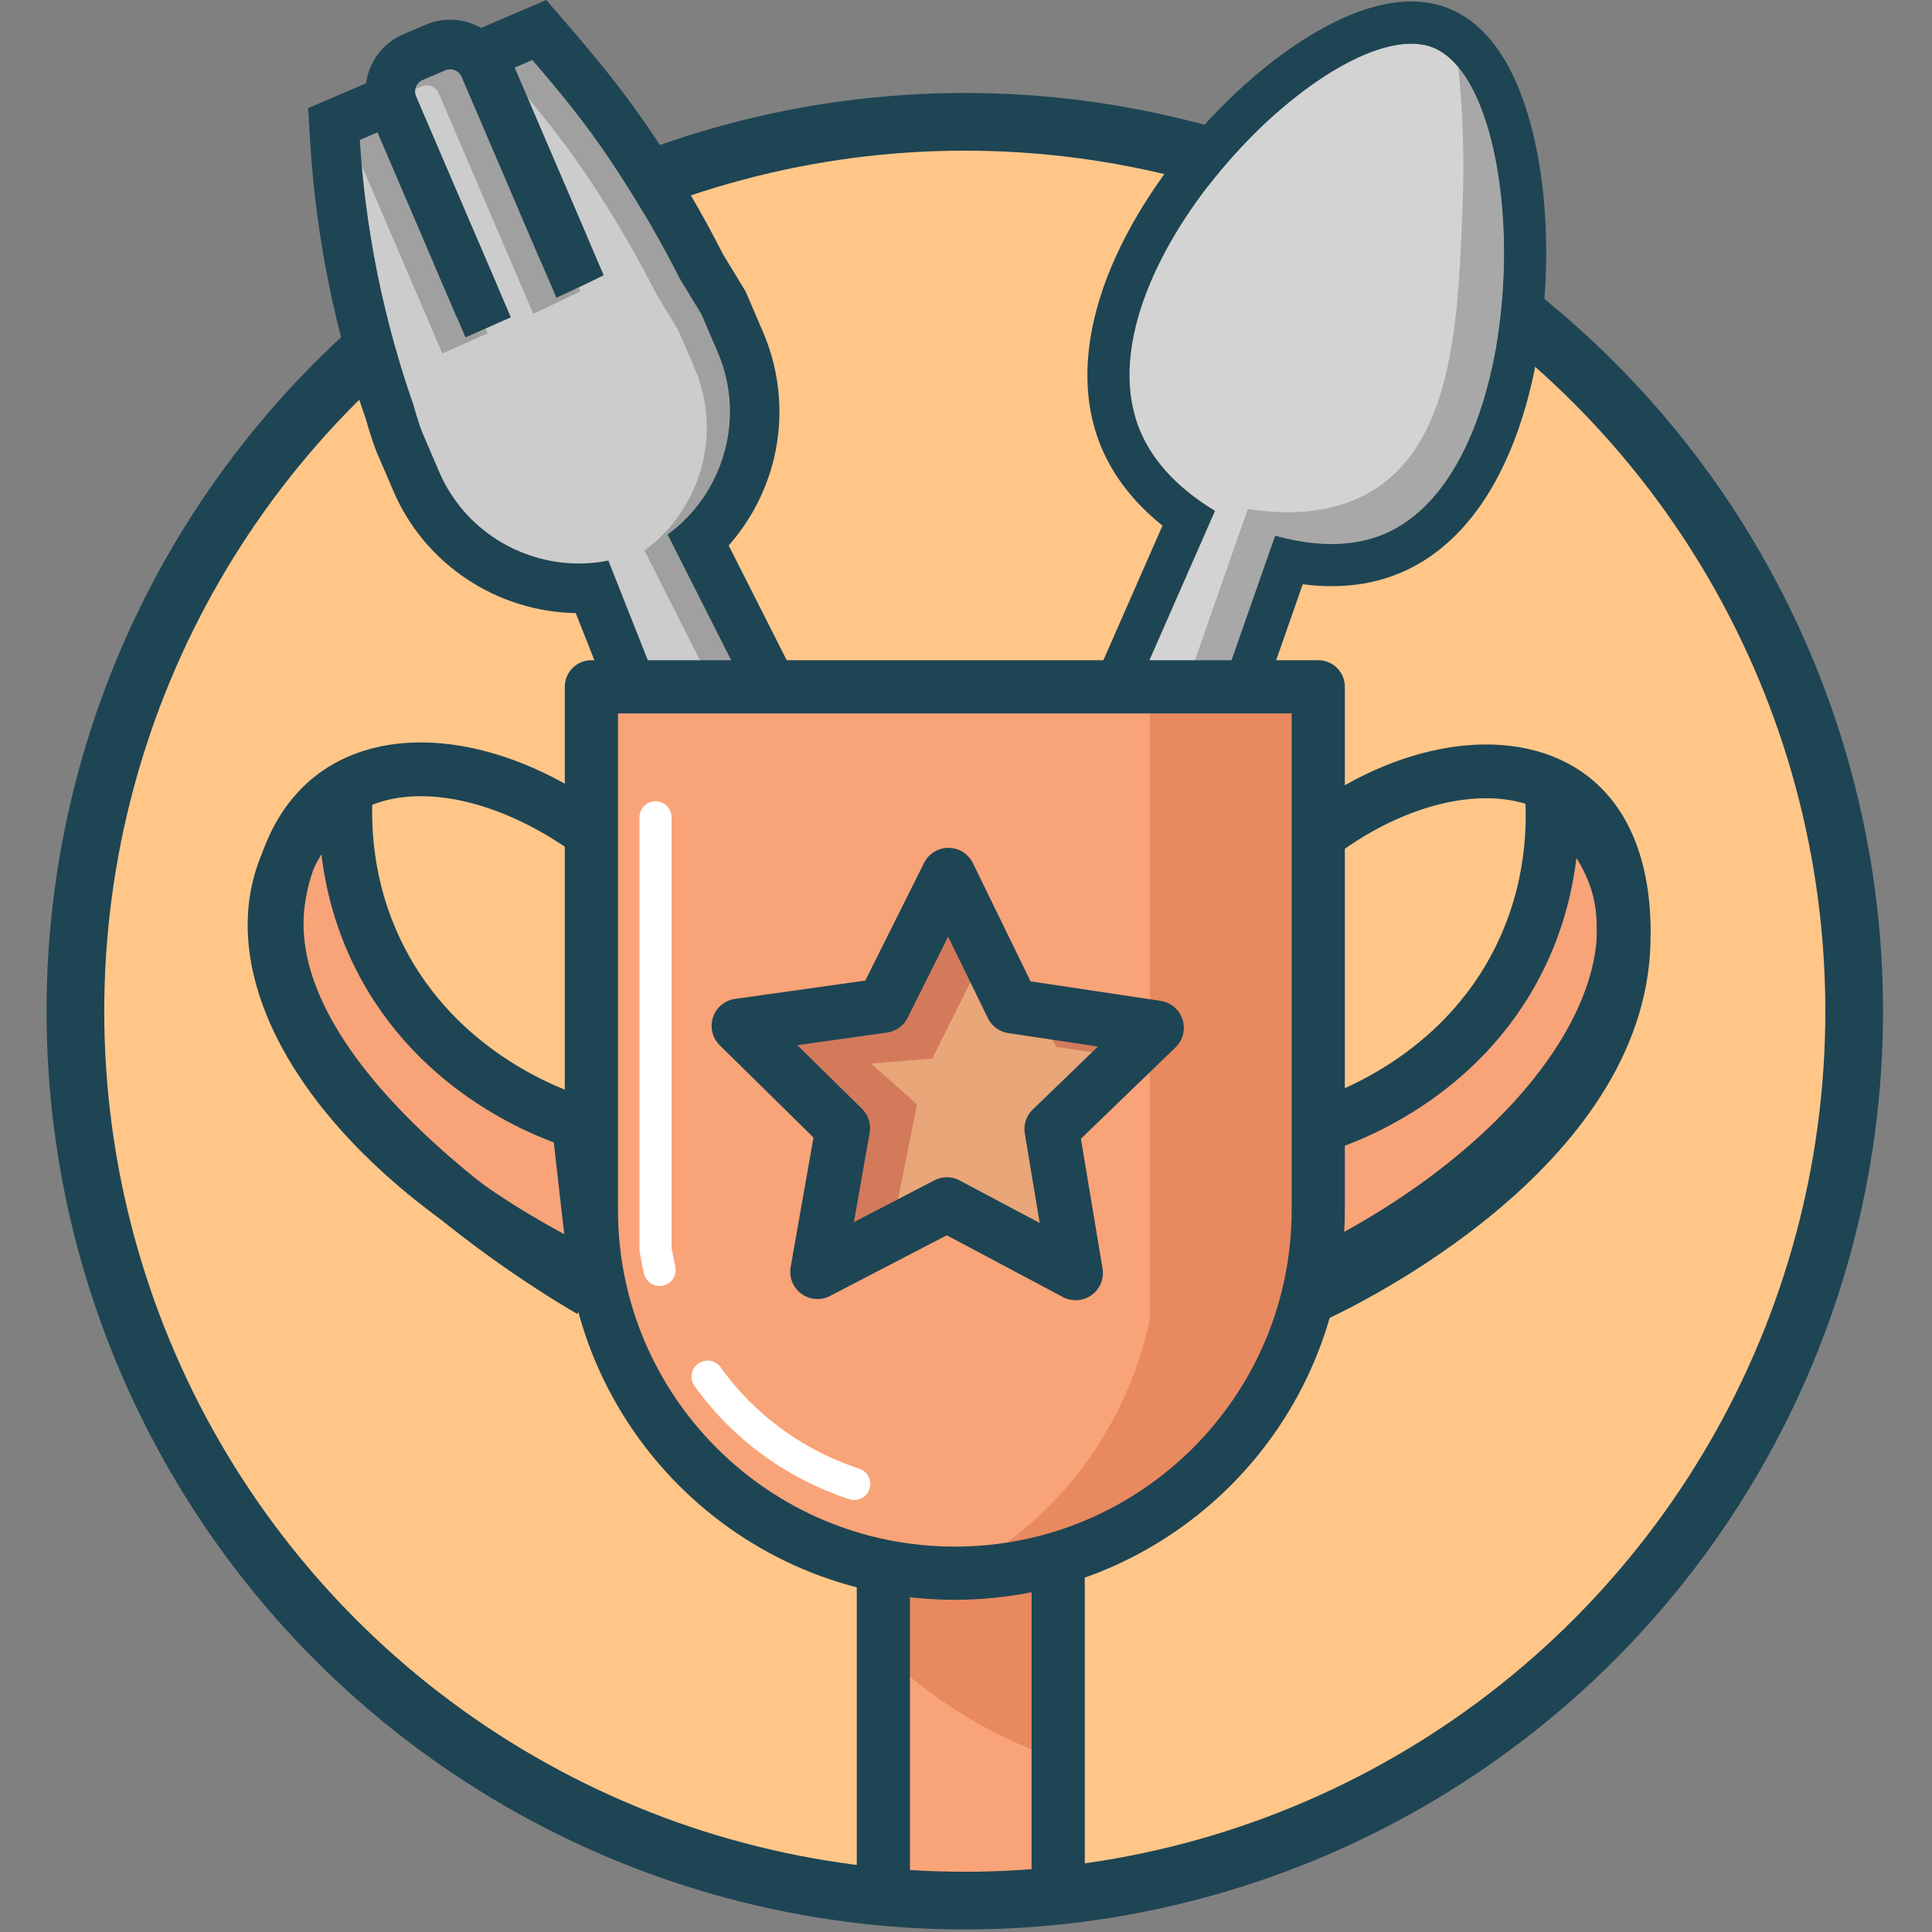 <?xml version="1.0" encoding="utf-8"?>
<!-- Generator: Adobe Illustrator 21.0.0, SVG Export Plug-In . SVG Version: 6.00 Build 0)  -->
<svg version="1.1" id="Слой_1" xmlns="http://www.w3.org/2000/svg" xmlns:xlink="http://www.w3.org/1999/xlink" x="0px" y="0px"
	 viewBox="0 0 800 800" enable-background="new 0 0 800 800" xml:space="preserve">
<rect x="0" y="0" width="800" height="800" fill="#808080" stroke="none"/>
<g>
	<defs>
		<circle id="XMLID_256_" cx="399.5" cy="418.72" r="368.28"/>
	</defs>
	<use xlink:href="#XMLID_256_"  overflow="visible" fill="#FFC688"/>
	<clipPath id="XMLID_283_">
		<use xlink:href="#XMLID_256_"  overflow="visible"/>
	</clipPath>
	<g clip-path="url(#XMLID_283_)">
		<defs>
			<rect id="XMLID_258_" x="365.78" y="572.05" width="72.39" height="221.59"/>
		</defs>
		<use xlink:href="#XMLID_258_"  overflow="visible" fill="#F9A378"/>
		<clipPath id="XMLID_284_">
			<use xlink:href="#XMLID_258_"  overflow="visible"/>
		</clipPath>
		<path clip-path="url(#XMLID_284_)" fill="#E88960" d="M528.28,738.98c-22.5,1.97-79.28,3.72-133.6-31.56
			c-20.96-13.62-36.1-29.2-46.62-42.3c-1.48-20.19-2.95-40.38-4.43-60.57h180.22C525.32,649.36,526.8,694.17,528.28,738.98z"/>
		
			<use xlink:href="#XMLID_258_"  overflow="visible" fill="none" stroke="#1E4554" stroke-width="22.023" stroke-linecap="round" stroke-linejoin="round" stroke-miterlimit="10"/>
	</g>
	<use xlink:href="#XMLID_256_"  overflow="visible" fill="none" stroke="#1E4554" stroke-width="23.889" stroke-miterlimit="10"/>
</g>
<g>
	<g>
		<defs>
			<path id="XMLID_254_" d="M281.4,115.26c-7.56-14.94-16.89-31.36-28.4-48.53c-11.3-16.86-21.81-29.4-32.56-41.91
				c-2.45,1.05-4.89,2.1-7.34,3.15c12.29,28.67,24.59,57.33,36.88,86c-2.99,1.55-16.24,7.87-19.59,9.33l-39.22-91.46
				c-1.13-2.63-4.18-3.85-6.81-2.72l-9.34,4.01c-2.63,1.13-3.85,4.18-2.72,6.81l39.22,91.46c-6.25,2.79-12.51,5.58-18.76,8.36
				c-12.14-28.32-24.29-56.64-36.43-84.95c-2.45,1.05-4.89,2.1-7.34,3.15c1.01,16.31,3.15,34.93,7.24,55.25
				c4.15,20.61,9.49,38.84,14.96,54.43c0,0,2.19,8,3.9,11.99l6.75,15.73c11.87,27.68,41.61,42.49,70.07,36.79
				c48.49,122.48,96.99,244.96,145.48,367.44c6.69,18.94,27.3,27.65,42.71,21.42c16.5-6.67,25.09-29.65,14.08-48.25
				c-59.25-117.13-118.5-234.26-177.74-351.4c23.1-16.85,32.49-48.14,20.77-75.47l-6.75-15.73
				C287.42,125.18,284.41,120.22,281.4,115.26z"/>
		</defs>
		<use xlink:href="#XMLID_254_"  overflow="visible" fill="#A0A0A0"/>
		<clipPath id="XMLID_285_">
			<use xlink:href="#XMLID_254_"  overflow="visible"/>
		</clipPath>
		<path id="XMLID_255_" clip-path="url(#XMLID_285_)" fill="#CCCCCC" d="M271.81,121.86c-7.56-14.94-16.89-31.36-28.4-48.53
			c-11.3-16.86-21.81-29.4-32.56-41.91c-2.45,1.05-4.89,2.1-7.34,3.15c12.29,28.67,24.59,57.33,36.88,86
			c-2.99,1.55-16.24,7.87-19.59,9.33l-39.22-91.46c-1.13-2.63-4.18-3.85-6.81-2.72l-9.34,4.01c-2.63,1.13-3.85,4.18-2.72,6.81
			l39.22,91.46c-6.25,2.79-12.51,5.58-18.76,8.36c-12.14-28.32-24.29-56.64-36.43-84.95c-2.45,1.05-4.89,2.1-7.34,3.15
			c1.01,16.31,3.15,34.93,7.24,55.25c4.15,20.61,9.49,38.84,14.96,54.43c0,0,2.19,8,3.9,11.99l6.75,15.73
			c11.87,27.68,41.61,42.49,70.07,36.79c48.49,122.48,96.99,244.96,145.48,367.44c6.69,18.94,27.3,27.65,42.71,21.42
			c16.5-6.67,25.09-29.65,14.08-48.25c-59.25-117.13-118.5-234.26-177.74-351.4c23.1-16.85,32.49-48.14,20.77-75.47l-6.75-15.73
			C277.83,131.78,274.82,126.82,271.81,121.86z"/>
	</g>
	<path fill="#1E4554" d="M184.35,29.12c2.63-1.13,5.68,0.09,6.81,2.72l39.22,91.46c3.35-1.46,16.6-7.78,19.59-9.33
		c-12.29-28.67-24.59-57.33-36.88-86c2.45-1.05,4.89-2.1,7.34-3.15C231.19,37.33,241.7,49.87,253,66.73
		c11.51,17.18,20.84,33.59,28.4,48.53c3.01,4.96,6.02,9.92,9.04,14.88l6.75,15.73c11.72,27.33,2.33,58.62-20.77,75.47
		c59.25,117.13,118.5,234.26,177.74,351.4c10.9,18.41,2.6,41.11-13.56,48.04c-0.17,0.07-0.34,0.14-0.51,0.21
		c-15.41,6.23-36.02-2.48-42.71-21.42c-48.49-122.48-96.99-244.96-145.48-367.44c-28.46,5.7-58.2-9.11-70.07-36.79l-6.75-15.73
		c-1.71-3.98-3.9-11.99-3.9-11.99c-5.47-15.59-10.81-33.82-14.96-54.43c-4.09-20.32-6.23-38.95-7.24-55.25
		c2.45-1.05,4.89-2.1,7.34-3.15c12.14,28.32,24.29,56.64,36.43,84.95c6.25-2.79,12.51-5.58,18.76-8.36l-39.22-91.46
		c-1.13-2.63,0.09-5.68,2.72-6.81L184.35,29.12 M176.26,10.24l-9.34,4.01c-8.62,3.69-14.18,11.57-15.36,20.24l-3.34,1.43l-7.34,3.15
		l-13.3,5.7l0.89,14.44c1.2,19.43,3.76,38.96,7.61,58.04c3.85,19.1,9.06,38.11,15.48,56.51c0.71,2.55,2.71,9.45,4.63,13.94
		l6.75,15.73c13.08,30.51,43.18,49.92,75.46,50.43l67.13,169.54l72.62,183.41c5.12,14.15,15.86,25.77,29.51,31.92
		c13.01,5.87,27.63,6.34,40.12,1.29c0.3-0.12,0.61-0.25,0.91-0.38c13.19-5.66,23.46-17.21,28.19-31.69
		c4.89-14.98,3.19-31.35-4.67-45.04l-88.6-175.16l-81.88-161.88c8.28-9.37,14.45-20.6,17.89-32.77c5.17-18.29,3.9-37.94-3.56-55.35
		l-6.75-15.73l-0.57-1.33l-0.75-1.24l-4.58-7.54l-4.05-6.67c-8.73-17.17-18.58-33.98-29.3-49.97c-11.92-17.79-22.9-30.9-34.05-43.87
		L226.19,0l-13.85,5.94L205,9.09l-5.8,2.49C192.42,7.7,183.97,6.93,176.26,10.24z"/>
</g>
<g>
	<g>
		<defs>
			<path id="XMLID_253_" d="M593.34,19.67c-39.92-15.81-145.88,90.25-122.22,156.14c3.49,9.73,11.5,23.29,32,35.73
				c-55.47,126.3-110.94,252.6-166.41,378.89c-2.16,14.47,3.92,28.13,14.18,33.43c14.06,7.25,36.5-0.94,44.05-22.19
				c44.36-126.62,88.71-253.25,133.07-379.87c23.05,6.37,37.9,2.76,47-1.53C636.66,191.17,634.1,35.81,593.34,19.67z"/>
		</defs>
		<use xlink:href="#XMLID_253_"  overflow="visible" fill="#D3D3D3"/>
		<clipPath id="XMLID_286_">
			<use xlink:href="#XMLID_253_"  overflow="visible"/>
		</clipPath>
		<path clip-path="url(#XMLID_286_)" fill="#A8A8A8" d="M561.66,757.11c-67.55-31.83-135.1-63.65-202.65-95.48
			c52.56-150.3,105.13-300.59,157.69-450.89c28.42,4.47,44.68-3.14,52.54-8.17c33.02-21.12,34.77-71.52,36.47-120.65
			c1.13-32.45-2.02-59.49-5.22-78.43c3.28-8.11,6.56-16.22,9.84-24.33c76.17,30.8,152.34,61.6,228.52,92.4L561.66,757.11z"/>
	</g>
	<path id="XMLID_252_" fill="#1E4554" d="M593.47,19.73C634.1,36.16,636.59,191.21,575,220.28c-9.09,4.29-23.95,7.9-47,1.53
		c-44.36,126.62-88.71,253.25-133.07,379.87c-7.23,20.36-28.13,28.73-42.23,23.03c-0.62-0.25-1.23-0.53-1.82-0.84
		c-10.26-5.29-16.34-18.96-14.18-33.43c55.47-126.3,110.94-252.6,166.41-378.89c-20.49-12.45-28.5-26.01-32-35.73
		c-23.66-65.9,82.3-171.95,122.22-156.14C593.39,19.69,593.43,19.71,593.47,19.73 M600.02,3.54l-0.26-0.1
		C586.78-1.7,571.05,0.15,553,8.94c-14.22,6.93-29.37,17.98-43.83,31.98c-19.99,19.35-36.66,42.41-46.95,64.92
		c-12.74,27.88-15.35,54.12-7.54,75.88c4.88,13.59,13.83,25.63,26.68,35.93l-89.33,203.39l-71.32,162.38l-0.94,2.13l-0.34,2.31
		c-1.53,10.26-0.27,20.5,3.66,29.63c4.17,9.69,11.19,17.46,19.79,21.9c1.06,0.55,2.16,1.05,3.28,1.51
		c11.05,4.47,24.23,3.95,36.16-1.42c13.6-6.11,23.92-17.46,29.07-31.95l0.01-0.04l0.01-0.04l66.53-189.94l61.5-175.58
		c15.95,2.06,30.36,0.1,43-5.87c44.9-21.19,59.15-87.76,57.71-138.32c-0.6-21.1-3.84-40.51-9.38-56.13
		C623.74,21.76,613.39,8.95,600.02,3.54z"/>
</g>
<path fill="#F9A378" stroke="#1E4554" stroke-width="22.023" stroke-linecap="round" stroke-linejoin="round" stroke-miterlimit="10" d="
	M642.41,327.56c0.99,13.58,1,40.59-13.3,69.43c-24.65,49.74-72.69,66.23-82.73,69.43c-2.46,21.67-4.92,43.33-7.39,65
	c92.77-43.31,143.83-111.76,131.48-162.5C667.97,358.62,661.46,343.38,642.41,327.56z"/>
<g>
	<defs>
		<path id="XMLID_251_" d="M395.37,651.43L395.37,651.43c-83.11,0-150.49-67.38-150.49-150.49V284.39h300.98v216.56
			C545.86,584.05,478.48,651.43,395.37,651.43z"/>
	</defs>
	<use xlink:href="#XMLID_251_"  overflow="visible" fill="#F9A378"/>
	<clipPath id="XMLID_287_">
		<use xlink:href="#XMLID_251_"  overflow="visible"/>
	</clipPath>
	<path clip-path="url(#XMLID_287_)" fill="#E88960" d="M660.87,688.13c-98.29-8.16-196.57-16.31-294.86-24.47
		c13.46-3.74,45.71-14.65,73.41-45.27c25.57-28.27,33.83-58.46,36.7-72.21c0-97.06,0-194.11,0-291.17c61.58,0,123.16,0,184.75,0
		V688.13z"/>
	
		<use xlink:href="#XMLID_251_"  overflow="visible" fill="none" stroke="#1E4554" stroke-width="22.023" stroke-linecap="round" stroke-linejoin="round" stroke-miterlimit="10"/>
</g>
<path fill="#F9A378" stroke="#1E4554" stroke-width="22.023" stroke-linecap="round" stroke-linejoin="round" stroke-miterlimit="10" d="
	M143.45,326.09c-0.99,13.58-1,40.59,13.3,69.43c24.65,49.74,72.69,66.23,82.73,69.43c2.46,21.67,4.92,43.33,7.39,65
	c-92.77-43.31-143.83-111.76-131.48-162.5C117.89,357.14,124.4,341.9,143.45,326.09z"/>
<path fill="none" stroke="#1E4554" stroke-width="22.262" stroke-miterlimit="10" d="M548.39,343.81
	c37.71-27.26,79.27-31.68,102.65-13.3c22.03,17.32,21.44,49.79,21.27,59.09c-1.57,85.71-115.21,140.75-126.93,146.25"/>
<path fill="none" stroke="#1E4554" stroke-width="22.262" stroke-miterlimit="10" d="M241.51,342.34
	c-37.7-26.01-78.26-31.07-102.65-13.3c-18.97,13.83-22.64,37.45-23.48,42.84c-12.53,80.67,122.75,158.88,129.15,162.5"/>
<path fill="none" stroke="#FFFFFF" stroke-width="13.295" stroke-linecap="round" stroke-miterlimit="10" stroke-dasharray="187.611,48.749" d="
	M271.43,338.42c0,59.58,0,119.16,0,178.75c1.82,11.41,8.28,42.03,34.51,68.1c17.72,17.62,36.85,25.59,47.78,29.2"/>
<g>
	<defs>
		<polygon id="XMLID_239_" points="445.41,527.11 392.09,498.76 338.5,526.62 348.99,467.14 305.94,424.79 365.74,416.38 
			392.72,362.35 419.19,416.63 478.92,425.59 435.48,467.54 		"/>
	</defs>
	<use xlink:href="#XMLID_239_"  overflow="visible" fill="#D37A5B"/>
	<clipPath id="XMLID_288_">
		<use xlink:href="#XMLID_239_"  overflow="visible"/>
	</clipPath>
	<path id="XMLID_250_" clip-path="url(#XMLID_288_)" fill="#E8A679" d="M458.64,522.67l-43.04-22.88
		c-16.19,6.92-32.38,13.84-48.57,20.76c4.22-21.09,8.44-42.19,12.66-63.28c-6.33-5.62-12.66-11.25-18.98-16.87
		c8.44-0.7,16.87-1.41,25.31-2.11c8.44-16.87,16.87-33.75,25.31-50.62c8.72,15.28,17.43,30.56,26.15,45.83l48.2,7.23l-35.06,33.86
		L458.64,522.67z"/>
	
		<use xlink:href="#XMLID_239_"  overflow="visible" fill="none" stroke="#1E4554" stroke-width="22.562" stroke-linejoin="round" stroke-miterlimit="10"/>
</g>
</svg>
